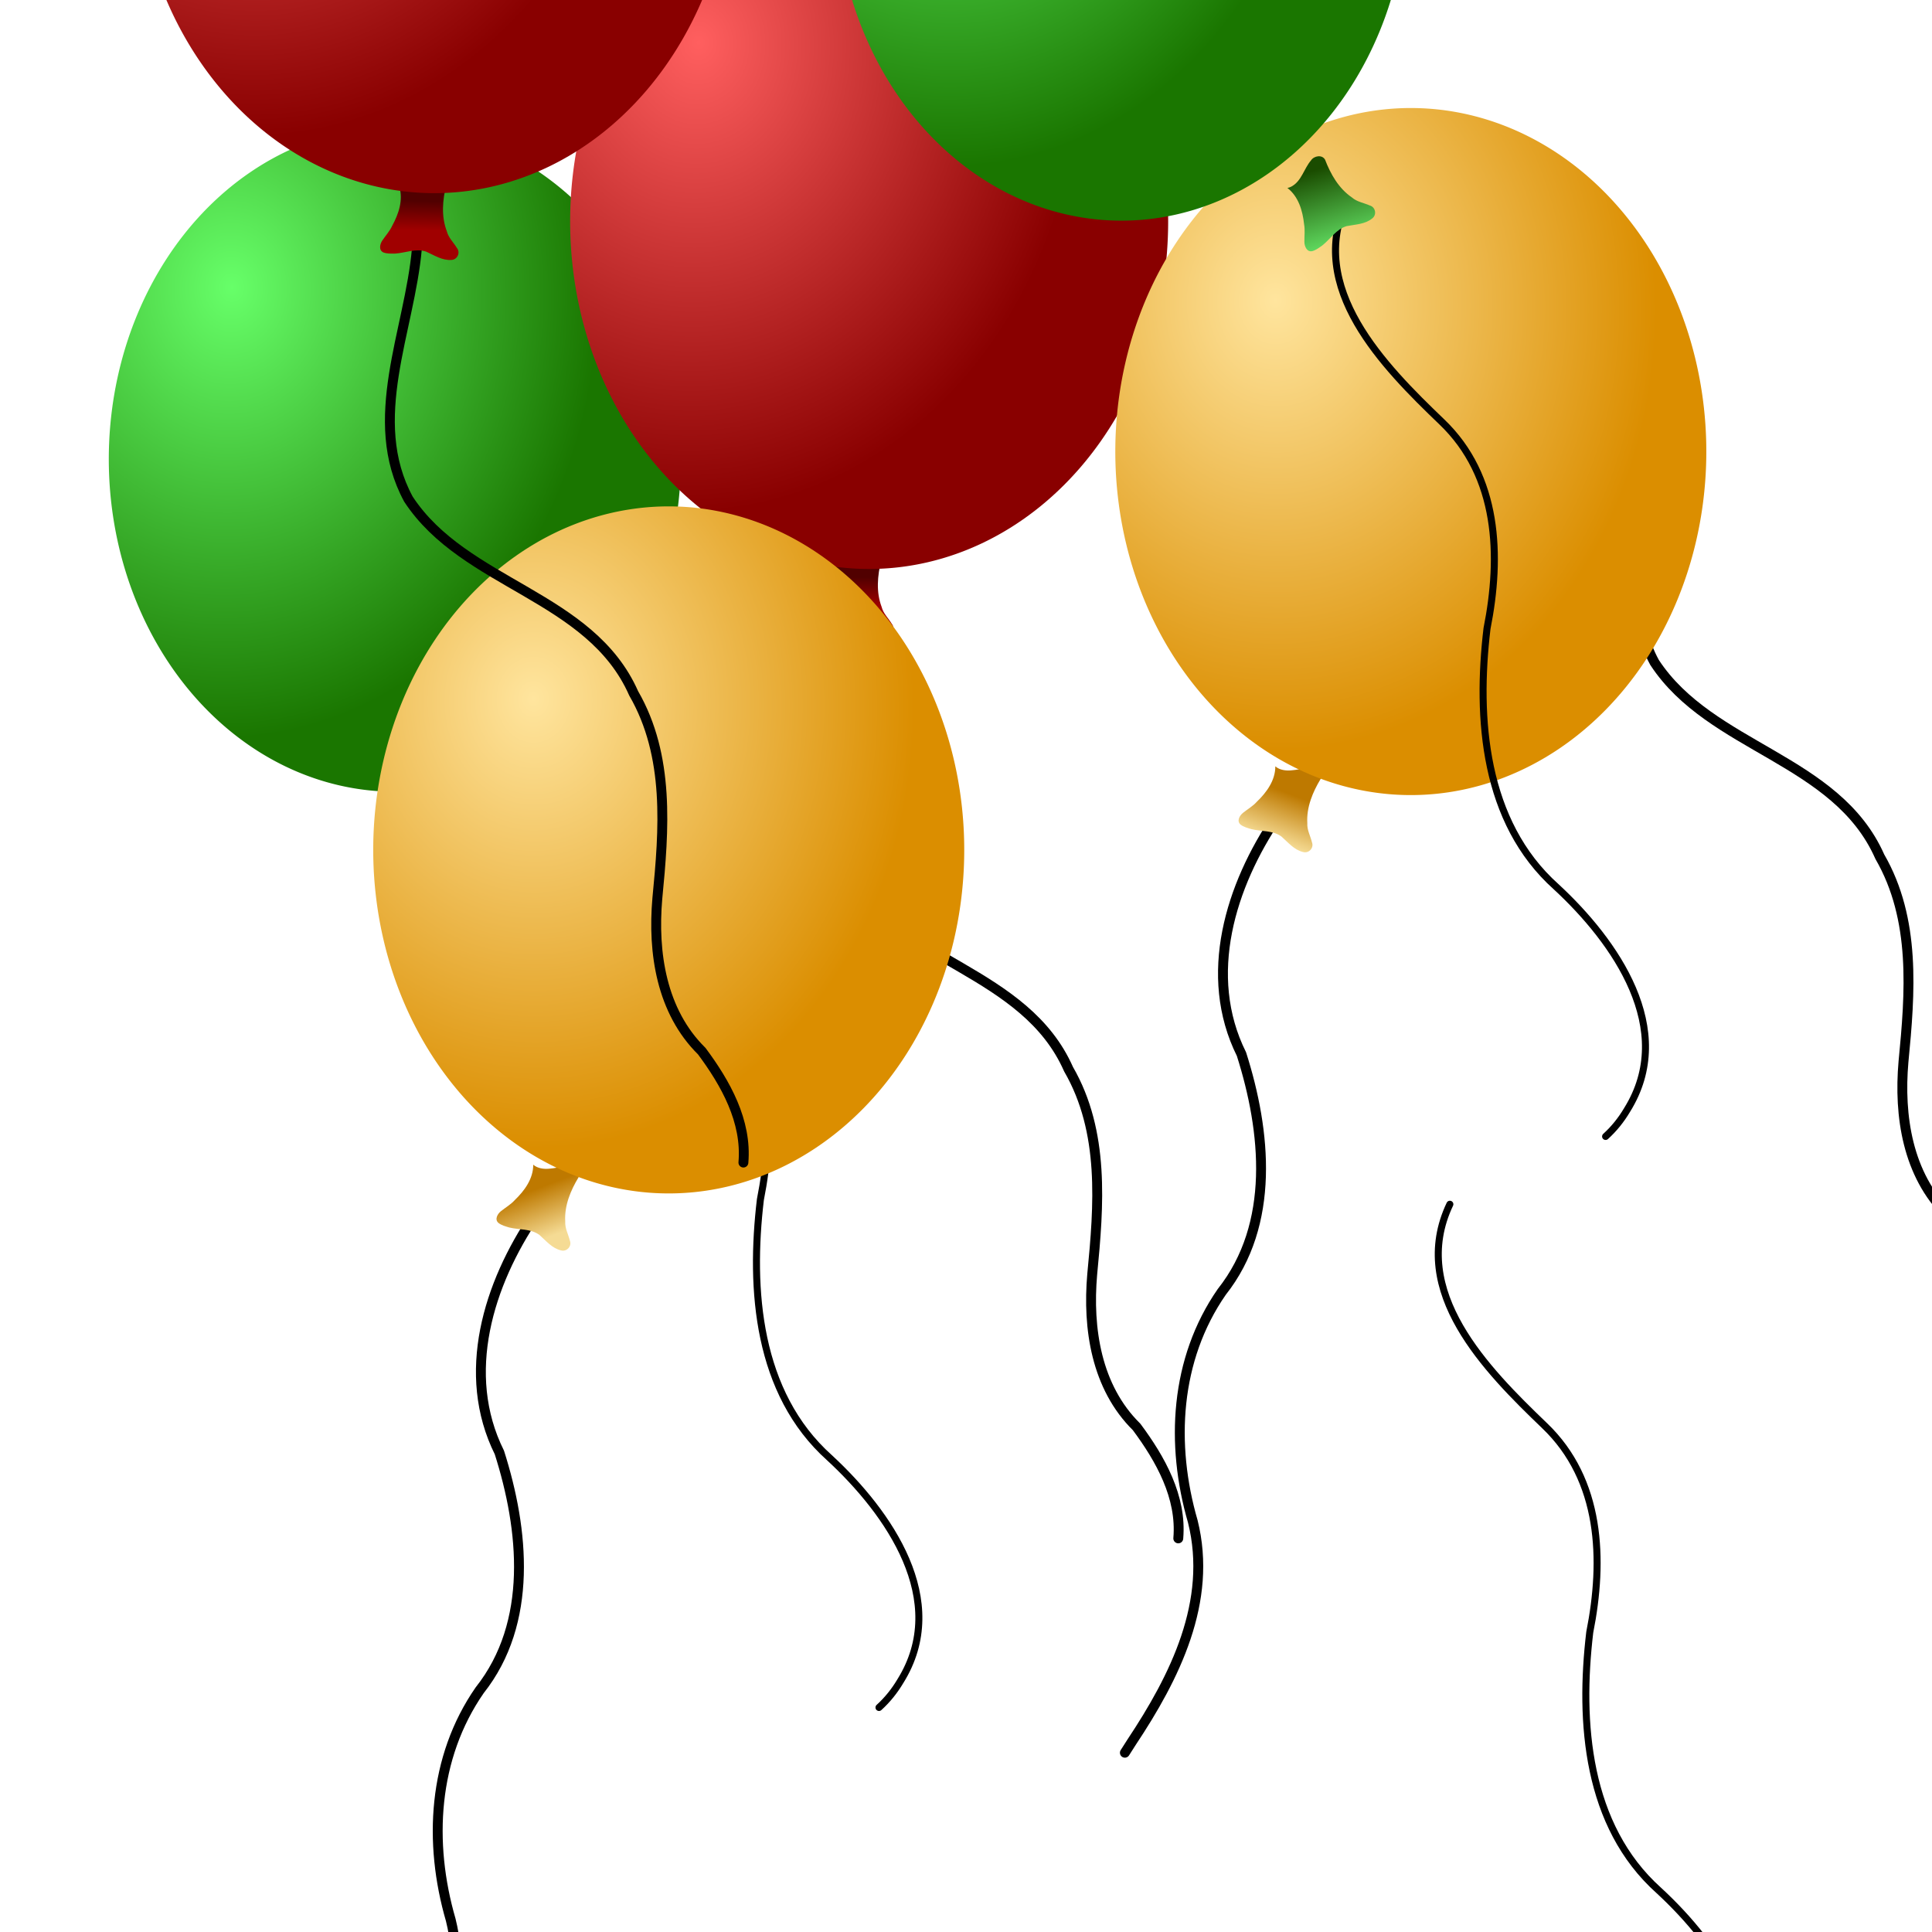 <?xml version="1.0"?><svg width="733.333" height="733.333" xmlns="http://www.w3.org/2000/svg" xmlns:xlink="http://www.w3.org/1999/xlink">
 <defs>
  <linearGradient id="linearGradient12909">
   <stop stop-color="#f5db94" offset="0" id="stop12910"/>
   <stop stop-color="#be7900" offset="1" id="stop12911"/>
  </linearGradient>
  <linearGradient id="linearGradient10342">
   <stop stop-color="#67e869" offset="0" id="stop10343"/>
   <stop stop-color="#1a4c00" offset="1" id="stop10344"/>
  </linearGradient>
  <linearGradient id="linearGradient9715">
   <stop stop-color="#67ff69" offset="0" id="stop9716"/>
   <stop stop-color="#1a7600" offset="1" id="stop9717"/>
  </linearGradient>
  <linearGradient id="linearGradient8463">
   <stop stop-color="#ffe59e" offset="0" id="stop8464"/>
   <stop stop-color="#db8e00" offset="1" id="stop8465"/>
  </linearGradient>
  <linearGradient id="linearGradient4088">
   <stop stop-color="#a00000" offset="0" id="stop4089"/>
   <stop stop-color="#510000" offset="1" id="stop4090"/>
  </linearGradient>
  <linearGradient id="linearGradient3462">
   <stop stop-color="#ff5f5f" offset="0" id="stop3463"/>
   <stop stop-color="#890000" offset="1" id="stop3464"/>
  </linearGradient>
  <radialGradient xlink:href="#linearGradient3462" r="0.661" id="radialGradient3465" fy="0.242" fx="0.214" cy="0.258" cx="0.196"/>
  <linearGradient y2="0.305" y1="0.648" xlink:href="#linearGradient4088" x2="0.656" x1="0.648" id="linearGradient4087"/>
  <radialGradient xlink:href="#linearGradient8463" r="0.642" id="radialGradient8466" fy="0.279" fx="0.27" cy="0.294" cx="0.275"/>
  <radialGradient xlink:href="#linearGradient9715" r="0.661" id="radialGradient9718" fy="0.242" fx="0.214" cy="0.258" cx="0.196"/>
  <linearGradient y2="0.18" y1="1.031" xlink:href="#linearGradient10342" x2="0.233" x1="0.467" id="linearGradient10341"/>
  <linearGradient y2="0.344" y1="0.875" xlink:href="#linearGradient12909" x2="0.694" x1="0.492" id="linearGradient12905"/>
  <radialGradient x2="1" x1="1" xlink:href="#linearGradient8463" r="0.642" id="svg_5" fy="0.279" fx="0.27" cy="0.294" cx="0.275"/>
  <linearGradient y2="0.344" y1="0.875" xlink:href="#linearGradient12909" x2="0.306" x1="0.508" id="svg_6"/>
 </defs>
 <g>
  <title>Layer 1</title>
  <g id="g11034">
   <path fill="none" fill-opacity="0.75" fill-rule="evenodd" stroke="#000000" stroke-width="2.664" stroke-linecap="round" stroke-linejoin="round" stroke-miterlimit="4" id="path10369" d="m235.525,292.848c-15.696,33.098 13.939,62.905 35.917,84.011c21.657,20.685 22.634,51.051 17.183,78.446c-4.072,34.22 -1.188,73.442 26.197,97.991c22.511,20.784 46.011,54.201 26.958,84.776c-2.203,3.721 -4.935,7.137 -8.144,10.042"/>
   <path fill="url(#linearGradient10341)" fill-rule="evenodd" stroke-width="1pt" id="path9092" d="m212.866,288.103c4.207,3.229 5.787,8.673 6.323,13.732c0.421,2.241 0.084,4.501 0.122,6.752c0.012,1.657 0.943,3.921 2.976,3.489c1.432,-0.379 2.652,-1.335 3.856,-2.182c3.063,-2.437 5.282,-6.202 9.235,-7.323c3.279,-0.637 6.891,-0.673 9.62,-2.865c1.86,-1.325 1.389,-4.291 -0.82,-4.946c-2.278,-1.015 -4.882,-1.36 -6.822,-3.056c-4.986,-3.397 -8.092,-8.832 -10.204,-14.354c-1.148,-2.023 -4.186,-1.465 -5.334,0.277c-2.689,3.138 -3.545,7.805 -7.395,9.914c-0.489,0.259 -1.013,0.452 -1.556,0.561z"/>
   <path fill="url(#radialGradient9718)" fill-rule="evenodd" stroke-width="1pt" id="path9093" d="m243.034,109.462a93.16,108.299 0 1 0 -186.32,129.652a93.16,108.299 0 1 0 186.32,-129.652z"/>
  </g>
  <g id="g13540">
   <path fill="none" fill-opacity="0.75" fill-rule="evenodd" stroke="#000000" stroke-width="3.75" stroke-linecap="round" stroke-linejoin="round" stroke-miterlimit="4" id="path2211" d="m323.314,236.924c-2.705,31.348 -19.556,64.951 -3.224,95.173c21.352,32.589 69.064,36.458 85.498,73.723c13.753,23.799 11.533,51.69 8.983,77.901c-1.787,20.539 1.544,42.826 16.852,57.901c9.053,12.181 17.176,26.574 15.821,42.306"/>
   <path fill="url(#linearGradient4087)" fill-rule="evenodd" stroke-width="1pt" id="path1553" d="m316.601,213.429c1.608,5.053 -0.204,10.424 -2.653,14.883c-0.934,2.08 -2.502,3.742 -3.756,5.612c-0.936,1.367 -1.465,3.757 0.449,4.564c1.392,0.507 2.939,0.419 4.411,0.412c3.906,-0.251 7.878,-2.074 11.763,-0.736c3.055,1.35 6.041,3.383 9.533,3.143c2.283,-0.026 3.591,-2.729 2.152,-4.528c-1.29,-2.134 -3.231,-3.905 -3.854,-6.405c-2.152,-5.636 -1.597,-11.871 -0.177,-17.61c0.213,-2.316 -2.599,-3.593 -4.536,-2.82c-3.999,1.04 -7.368,4.382 -11.732,3.914c-0.549,-0.067 -1.09,-0.208 -1.598,-0.428z"/>
   <path fill="url(#radialGradient3465)" fill-rule="evenodd" stroke-width="1pt" id="path930" d="m443.4,84.026a113.495,131.939 0 1 0 -226.99,0a113.495,131.939 0 1 0 226.99,0z"/>
  </g>
  <g id="svg_1">
   <path id="svg_2" fill="none" fill-opacity="0.75" fill-rule="evenodd" stroke="#000000" stroke-width="3.75" stroke-linecap="round" stroke-linejoin="round" stroke-miterlimit="4" d="m203.128,461.225c-17.722,26.068 -28.431,60.208 -13.575,90.094c9.318,29.295 12.882,64.549 -7.477,90.247c-17.787,25.637 -19.477,57.909 -10.994,87.141c7.596,30.413 -6.876,59.176 -23.245,83.801l-2.542,3.982"/>
   <path id="svg_3" fill="url(#svg_6)" fill-rule="evenodd" stroke-width="1pt" d="m202.405,442.087c0.022,5.303 -3.315,9.886 -6.987,13.406c-1.514,1.705 -3.507,2.822 -5.264,4.23c-1.303,1.024 -2.523,3.147 -0.937,4.489c1.176,0.9 2.679,1.28 4.085,1.713c3.802,0.929 8.138,0.379 11.444,2.819c2.511,2.203 4.751,5.036 8.155,5.852c2.186,0.659 4.243,-1.529 3.409,-3.677c-0.592,-2.422 -1.914,-4.693 -1.761,-7.265c-0.367,-6.022 2.029,-11.805 5.102,-16.856c0.897,-2.146 -1.404,-4.207 -3.484,-4.048c-4.127,-0.205 -8.342,1.976 -12.366,0.223c-0.504,-0.228 -0.978,-0.525 -1.396,-0.887z"/>
   <path id="svg_4" fill="url(#svg_5)" fill-rule="evenodd" stroke-width="1pt" d="m362.124,356.572a108.291,125.89 0 1 0 -216.582,-67.945a108.291,125.89 0 1 0 216.582,67.945z"/>
  </g>
  <g id="svg_7">
   <path id="svg_8" fill="none" fill-opacity="0.75" fill-rule="evenodd" stroke="#000000" stroke-width="3.75" stroke-linecap="round" stroke-linejoin="round" stroke-miterlimit="4" d="m631.247,156.273c-2.705,31.348 -19.556,64.951 -3.224,95.173c21.352,32.589 69.064,36.458 85.498,73.723c13.753,23.799 11.533,51.69 8.983,77.901c-1.787,20.539 1.544,42.826 16.852,57.901c9.053,12.181 17.175,26.574 15.821,42.306"/>
   <path id="svg_9" fill="url(#linearGradient4087)" fill-rule="evenodd" stroke-width="1pt" d="m624.534,132.778c1.608,5.053 -0.203,10.424 -2.653,14.883c-0.934,2.08 -2.502,3.742 -3.756,5.612c-0.936,1.367 -1.465,3.757 0.449,4.564c1.391,0.507 2.939,0.419 4.411,0.412c3.906,-0.251 7.878,-2.074 11.763,-0.736c3.055,1.35 6.041,3.383 9.533,3.143c2.283,-0.026 3.591,-2.729 2.152,-4.528c-1.29,-2.134 -3.231,-3.905 -3.854,-6.405c-2.152,-5.636 -1.597,-11.871 -0.177,-17.61c0.213,-2.316 -2.599,-3.593 -4.536,-2.82c-3.999,1.04 -7.368,4.382 -11.732,3.914c-0.549,-0.067 -1.09,-0.208 -1.598,-0.428z"/>
   <path id="svg_10" fill="url(#radialGradient3465)" fill-rule="evenodd" stroke-width="1pt" d="m751.333,3.375a113.495,131.939 0 1 0 -226.99,0a113.495,131.939 0 1 0 226.99,0z"/>
  </g>
  <g id="svg_15">
   <path id="svg_16" fill="none" fill-opacity="0.75" fill-rule="evenodd" stroke="#000000" stroke-width="2.664" stroke-linecap="round" stroke-linejoin="round" stroke-miterlimit="4" d="m550.328,457.099c-15.696,33.098 13.939,62.905 35.917,84.011c21.657,20.685 22.634,51.051 17.183,78.446c-4.072,34.22 -1.188,73.442 26.197,97.991c22.511,20.784 46.011,54.201 26.958,84.776c-2.203,3.721 -4.935,7.137 -8.144,10.042"/>
   <path id="svg_17" fill="url(#linearGradient10341)" fill-rule="evenodd" stroke-width="1pt" d="m527.668,452.355c4.207,3.229 5.787,8.673 6.323,13.732c0.421,2.241 0.084,4.501 0.122,6.752c0.012,1.657 0.943,3.921 2.976,3.489c1.432,-0.379 2.652,-1.335 3.856,-2.182c3.063,-2.437 5.282,-6.202 9.235,-7.323c3.279,-0.637 6.891,-0.673 9.62,-2.865c1.86,-1.325 1.389,-4.291 -0.82,-4.946c-2.278,-1.015 -4.882,-1.36 -6.822,-3.056c-4.986,-3.397 -8.092,-8.832 -10.204,-14.354c-1.148,-2.023 -4.186,-1.465 -5.334,0.277c-2.689,3.138 -3.545,7.805 -7.395,9.914c-0.489,0.259 -1.013,0.452 -1.556,0.561z"/>
   <path id="svg_18" fill="url(#radialGradient9718)" fill-rule="evenodd" stroke-width="1pt" d="m557.836,273.713a93.16,108.299 0 1 0 -186.32,129.652a93.16,108.299 0 1 0 186.32,-129.652z"/>
  </g>
  <g id="svg_19">
   <path id="svg_20" fill="none" fill-opacity="0.75" fill-rule="evenodd" stroke="#000000" stroke-width="3.75" stroke-linecap="round" stroke-linejoin="round" stroke-miterlimit="4" d="m158.247,94.273c-2.705,31.348 -19.556,64.951 -3.224,95.173c21.352,32.589 69.064,36.458 85.498,73.723c13.753,23.799 11.533,51.69 8.983,77.901c-1.787,20.539 1.544,42.826 16.852,57.901c9.053,12.181 17.176,26.574 15.821,42.306"/>
   <path id="svg_21" fill="url(#linearGradient4087)" fill-rule="evenodd" stroke-width="1pt" d="m151.534,70.778c1.608,5.053 -0.204,10.424 -2.653,14.883c-0.934,2.08 -2.502,3.742 -3.756,5.612c-0.936,1.367 -1.465,3.757 0.449,4.564c1.392,0.507 2.939,0.419 4.411,0.412c3.906,-0.251 7.878,-2.074 11.763,-0.736c3.055,1.35 6.041,3.383 9.533,3.143c2.283,-0.026 3.591,-2.729 2.152,-4.528c-1.29,-2.134 -3.231,-3.905 -3.854,-6.405c-2.152,-5.636 -1.597,-11.871 -0.177,-17.61c0.213,-2.316 -2.599,-3.593 -4.536,-2.82c-3.999,1.04 -7.368,4.382 -11.732,3.914c-0.549,-0.067 -1.09,-0.208 -1.598,-0.428z"/>
   <path id="svg_22" fill="url(#radialGradient3465)" fill-rule="evenodd" stroke-width="1pt" d="m278.333,-58.625a113.495,131.939 0 1 0 -226.99,0a113.495,131.939 0 1 0 226.99,0z"/>
  </g>
  <g id="g16031">
   <path fill="none" fill-opacity="0.75" fill-rule="evenodd" stroke="#000000" stroke-width="3.75" stroke-linecap="round" stroke-linejoin="round" stroke-miterlimit="4" id="path7211" d="m484.801,310.022c-17.722,26.068 -28.431,60.208 -13.575,90.094c9.318,29.295 12.882,64.549 -7.477,90.247c-17.787,25.637 -19.477,57.909 -10.994,87.142c7.596,30.413 -6.876,59.176 -23.245,83.801l-2.542,3.982"/>
   <path fill="url(#linearGradient12905)" fill-rule="evenodd" stroke-width="1pt" id="path4713" d="m484.078,290.885c0.022,5.303 -3.315,9.886 -6.987,13.406c-1.514,1.705 -3.507,2.822 -5.264,4.23c-1.303,1.024 -2.523,3.147 -0.937,4.489c1.176,0.9 2.679,1.28 4.085,1.713c3.802,0.929 8.138,0.379 11.444,2.819c2.511,2.203 4.751,5.036 8.155,5.852c2.186,0.659 4.243,-1.529 3.409,-3.677c-0.592,-2.422 -1.914,-4.693 -1.761,-7.265c-0.367,-6.022 2.029,-11.805 5.102,-16.856c0.897,-2.146 -1.404,-4.207 -3.484,-4.048c-4.127,-0.205 -8.342,1.976 -12.366,0.223c-0.504,-0.228 -0.978,-0.525 -1.396,-0.887z"/>
   <path fill="url(#radialGradient8466)" fill-rule="evenodd" stroke-width="1pt" id="path4714" d="m643.797,205.37a108.291,125.89 0 1 0 -216.582,-67.945a108.291,125.89 0 1 0 216.582,67.945z"/>
  </g>
  <g id="svg_11">
   <path id="svg_12" fill="none" fill-opacity="0.75" fill-rule="evenodd" stroke="#000000" stroke-width="2.664" stroke-linecap="round" stroke-linejoin="round" stroke-miterlimit="4" d="m511.328,76.099c-15.696,33.098 13.939,62.905 35.917,84.011c21.657,20.685 22.634,51.051 17.183,78.446c-4.072,34.22 -1.188,73.442 26.197,97.991c22.511,20.784 46.011,54.201 26.958,84.776c-2.203,3.721 -4.935,7.137 -8.144,10.042"/>
   <path id="svg_13" fill="url(#linearGradient10341)" fill-rule="evenodd" stroke-width="1pt" d="m488.668,71.355c4.207,3.229 5.787,8.673 6.323,13.732c0.421,2.241 0.084,4.501 0.122,6.752c0.012,1.657 0.943,3.921 2.976,3.489c1.432,-0.379 2.652,-1.335 3.856,-2.182c3.063,-2.437 5.282,-6.202 9.235,-7.323c3.279,-0.637 6.891,-0.673 9.62,-2.865c1.86,-1.325 1.389,-4.291 -0.82,-4.946c-2.278,-1.015 -4.882,-1.36 -6.822,-3.056c-4.986,-3.397 -8.092,-8.832 -10.204,-14.354c-1.148,-2.023 -4.186,-1.465 -5.334,0.277c-2.689,3.138 -3.545,7.805 -7.395,9.914c-0.489,0.259 -1.013,0.452 -1.556,0.561z"/>
   <path id="svg_14" fill="url(#radialGradient9718)" fill-rule="evenodd" stroke-width="1pt" d="m518.836,-107.287a93.16,108.299 0 1 0 -186.32,129.652a93.16,108.299 0 1 0 186.32,-129.652z"/>
  </g>
 </g>
</svg>